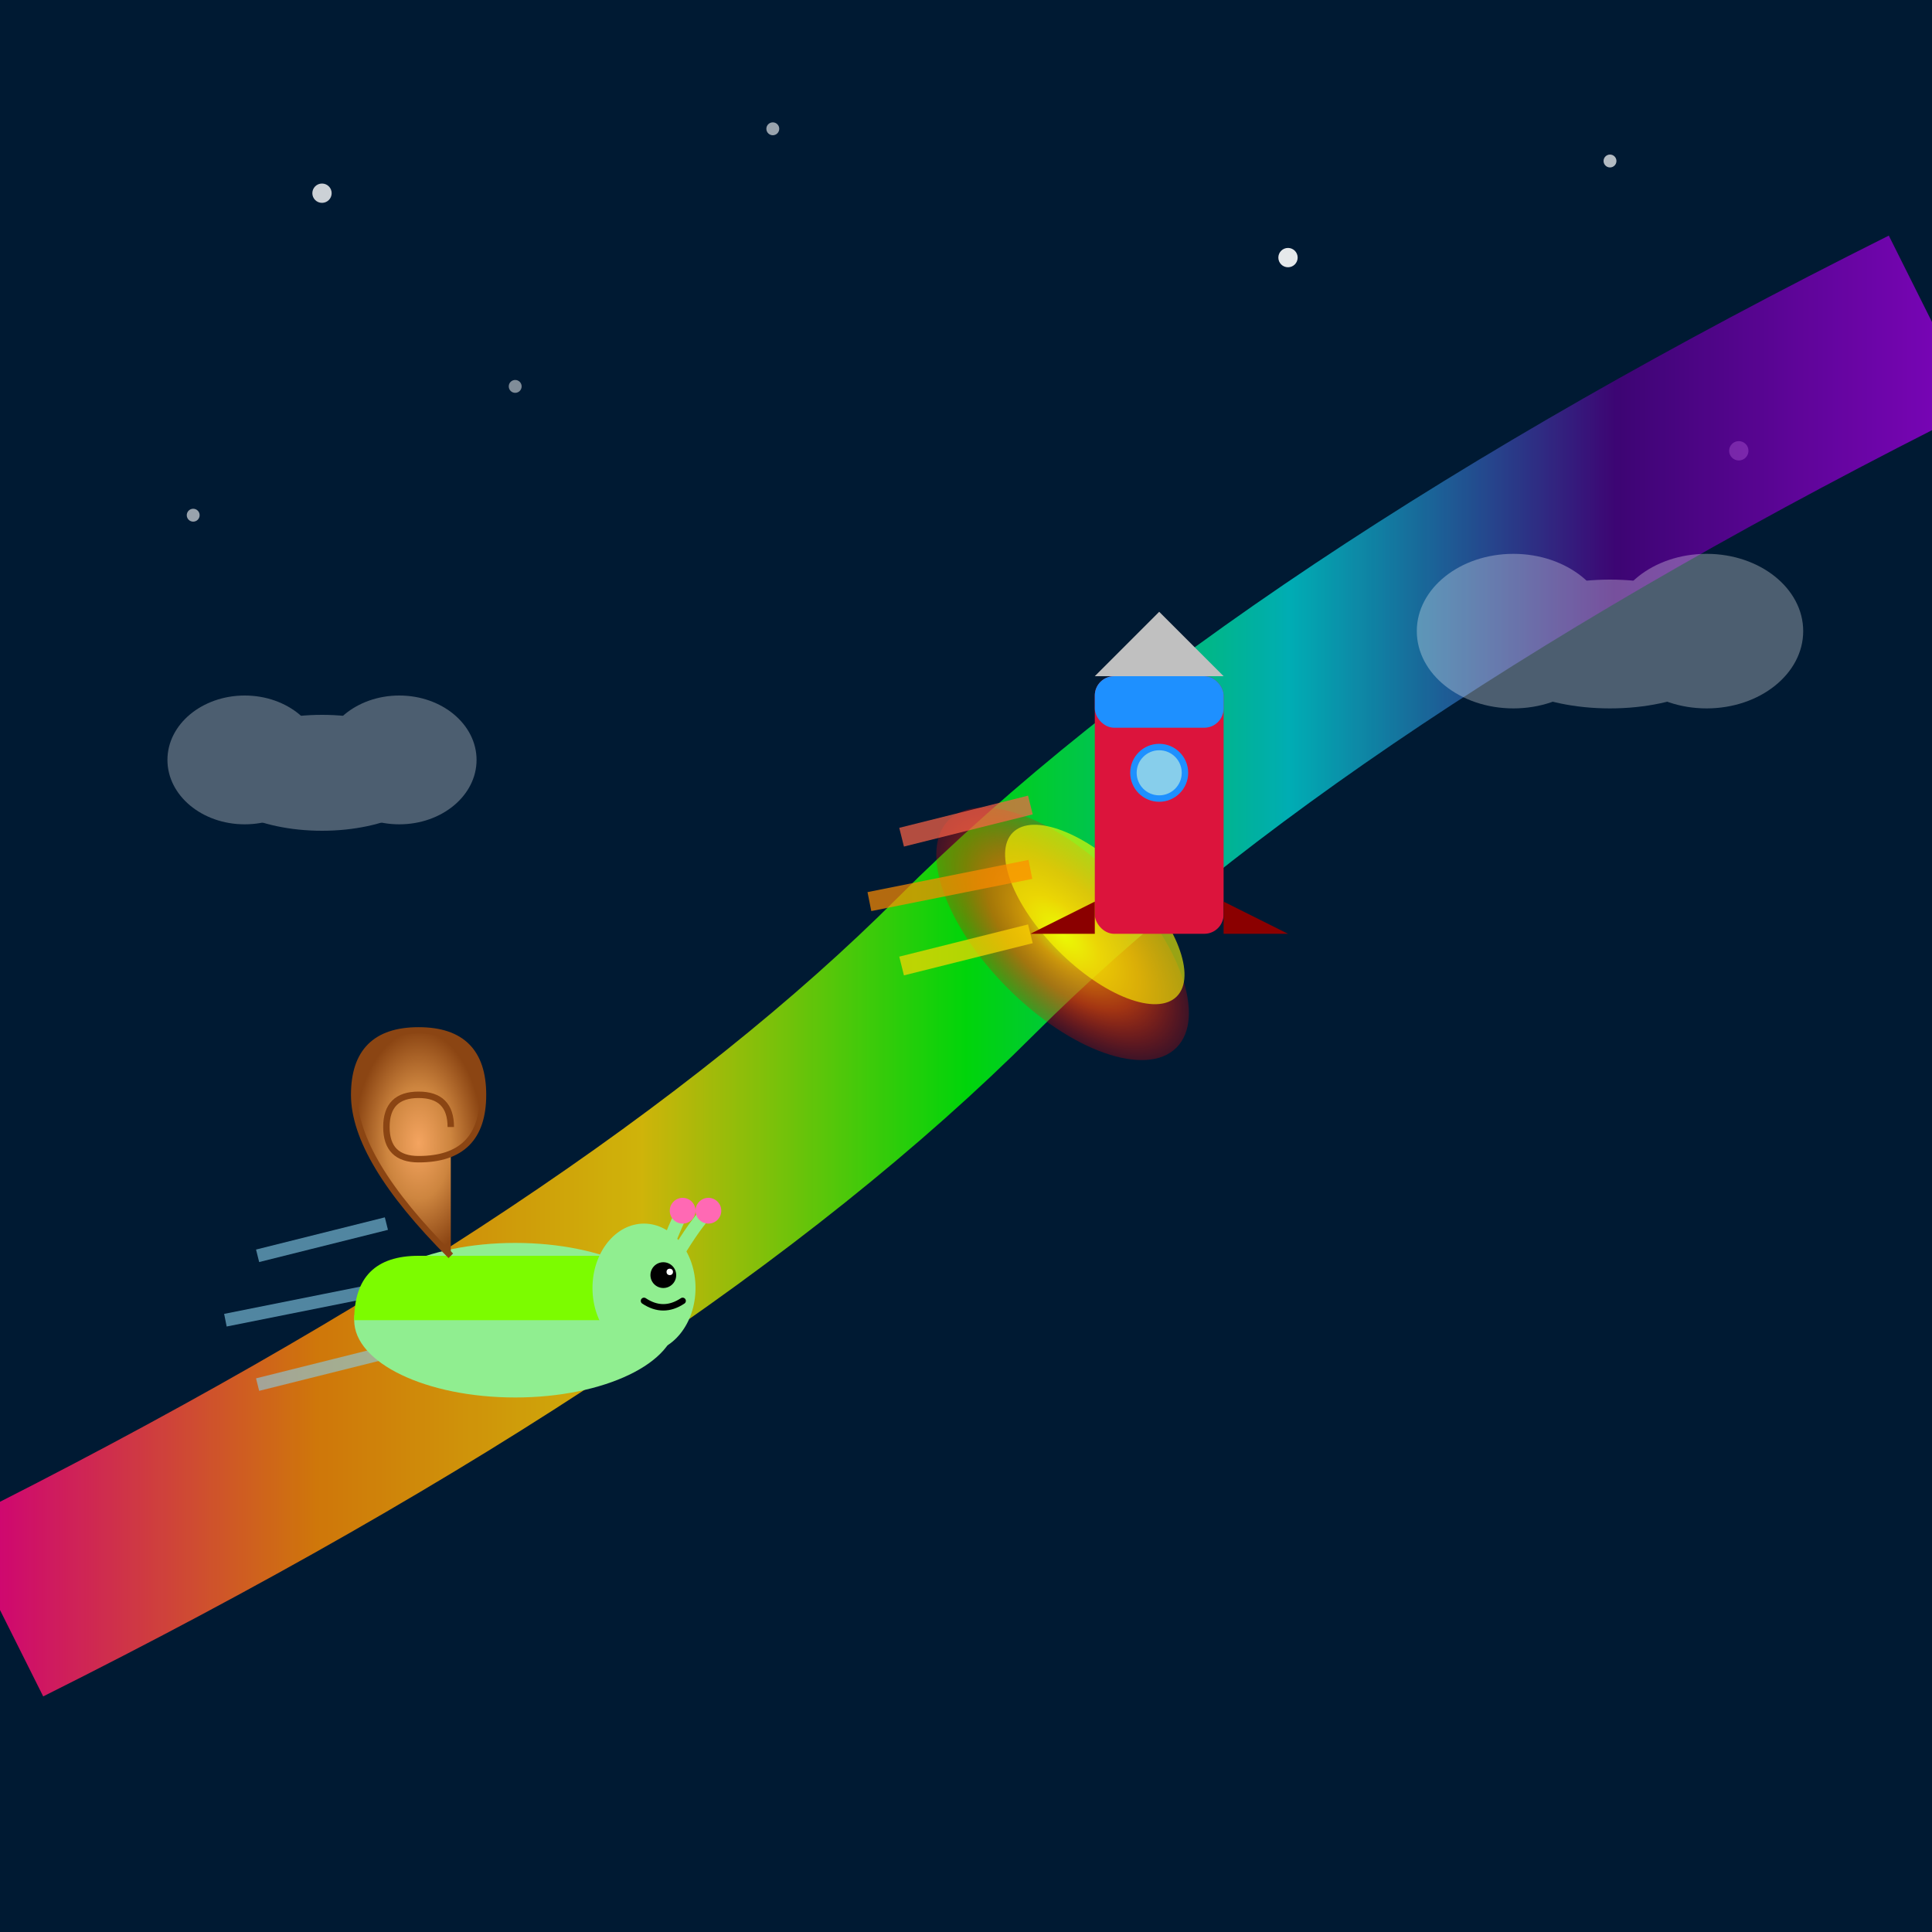 <svg viewBox="0 0 300 300" xmlns="http://www.w3.org/2000/svg">
  <defs>
    <linearGradient id="rainbow" x1="0%" y1="0%" x2="100%" y2="0%">
      <stop offset="0%" style="stop-color:#FF0080;stop-opacity:1" />
      <stop offset="16.66%" style="stop-color:#FF8C00;stop-opacity:1" />
      <stop offset="33.33%" style="stop-color:#FFD700;stop-opacity:1" />
      <stop offset="50%" style="stop-color:#00FF00;stop-opacity:1" />
      <stop offset="66.66%" style="stop-color:#00CED1;stop-opacity:1" />
      <stop offset="83.33%" style="stop-color:#4B0082;stop-opacity:1" />
      <stop offset="100%" style="stop-color:#9400D3;stop-opacity:1" />
    </linearGradient>
    
    <radialGradient id="shellGradient">
      <stop offset="0%" style="stop-color:#F4A460;stop-opacity:1" />
      <stop offset="50%" style="stop-color:#CD853F;stop-opacity:1" />
      <stop offset="100%" style="stop-color:#8B4513;stop-opacity:1" />
    </radialGradient>
    
    <radialGradient id="rocketFlame">
      <stop offset="0%" style="stop-color:#FFFF00;stop-opacity:1" />
      <stop offset="30%" style="stop-color:#FF8C00;stop-opacity:1" />
      <stop offset="60%" style="stop-color:#FF4500;stop-opacity:0.8" />
      <stop offset="100%" style="stop-color:#FF0000;stop-opacity:0.3" />
    </radialGradient>
    
    <filter id="glow">
      <feGaussianBlur stdDeviation="3" result="coloredBlur"/>
      <feMerge>
        <feMergeNode in="coloredBlur"/>
        <feMergeNode in="SourceGraphic"/>
      </feMerge>
    </filter>
  </defs>
  
  <!-- Sky background -->
  <rect width="300" height="300" fill="#001a33"/>
  
  <!-- Stars -->
  <circle cx="50" cy="30" r="1.5" fill="white" opacity="0.8"/>
  <circle cx="120" cy="20" r="1" fill="white" opacity="0.6"/>
  <circle cx="200" cy="40" r="1.5" fill="white" opacity="0.9"/>
  <circle cx="250" cy="25" r="1" fill="white" opacity="0.7"/>
  <circle cx="80" cy="60" r="1" fill="white" opacity="0.5"/>
  <circle cx="270" cy="70" r="1.5" fill="white" opacity="0.8"/>
  <circle cx="30" cy="80" r="1" fill="white" opacity="0.6"/>
  
  <!-- Rainbow road -->
  <path d="M 0 250 Q 100 200, 150 150 T 300 50" stroke="url(#rainbow)" stroke-width="30" fill="none" opacity="0.9" filter="url(#glow)"/>
  
  <!-- Motion lines for snail -->
  <path d="M 60 190 L 40 195" stroke="#87CEEB" stroke-width="2" opacity="0.6"/>
  <path d="M 60 200 L 35 205" stroke="#87CEEB" stroke-width="2" opacity="0.6"/>
  <path d="M 60 210 L 40 215" stroke="#87CEEB" stroke-width="2" opacity="0.6"/>
  
  <!-- Snail -->
  <g transform="translate(80, 200)">
    <!-- Snail body -->
    <ellipse cx="0" cy="5" rx="25" ry="12" fill="#90EE90"/>
    <path d="M -25 5 Q -25 -5, -15 -5 L 15 -5 Q 25 -5, 25 5" fill="#7CFC00"/>
    
    <!-- Snail head -->
    <ellipse cx="20" cy="0" rx="8" ry="10" fill="#90EE90"/>
    
    <!-- Antennae -->
    <path d="M 25 -5 Q 28 -10, 30 -12" stroke="#90EE90" stroke-width="2" fill="none" stroke-linecap="round"/>
    <path d="M 23 -5 Q 25 -10, 26 -12" stroke="#90EE90" stroke-width="2" fill="none" stroke-linecap="round"/>
    <circle cx="30" cy="-12" r="2" fill="#FF69B4"/>
    <circle cx="26" cy="-12" r="2" fill="#FF69B4"/>
    
    <!-- Eye -->
    <circle cx="23" cy="-2" r="2" fill="black"/>
    <circle cx="24" cy="-2.5" r="0.5" fill="white"/>
    
    <!-- Smile -->
    <path d="M 20 2 Q 23 4, 26 2" stroke="black" stroke-width="1" fill="none" stroke-linecap="round"/>
    
    <!-- Shell -->
    <g transform="translate(-10, -5)">
      <path d="M 0 0 Q -15 -15, -15 -25 Q -15 -35, -5 -35 Q 5 -35, 5 -25 Q 5 -15, -5 -15 Q -10 -15, -10 -20 Q -10 -25, -5 -25 Q 0 -25, 0 -20" fill="url(#shellGradient)" stroke="#8B4513" stroke-width="1"/>
    </g>
  </g>
  
  <!-- Rocket -->
  <g transform="translate(180, 130)">
    <!-- Rocket flames -->
    <ellipse cx="-15" cy="15" rx="12" ry="25" fill="url(#rocketFlame)" transform="rotate(-45 -15 15)" opacity="0.8"/>
    <ellipse cx="-10" cy="12" rx="8" ry="18" fill="#FFFF00" transform="rotate(-45 -10 12)" opacity="0.6"/>
    
    <!-- Rocket body -->
    <rect x="-10" y="-25" width="20" height="40" fill="#DC143C" rx="3"/>
    <rect x="-10" y="-25" width="20" height="8" fill="#1E90FF" rx="3"/>
    
    <!-- Rocket nose -->
    <path d="M -10 -25 L 0 -35 L 10 -25" fill="#C0C0C0"/>
    
    <!-- Rocket fins -->
    <path d="M -10 10 L -20 15 L -10 15" fill="#8B0000"/>
    <path d="M 10 10 L 20 15 L 10 15" fill="#8B0000"/>
    
    <!-- Rocket window -->
    <circle cx="0" cy="-10" r="4" fill="#87CEEB" stroke="#1E90FF" stroke-width="1"/>
  </g>
  
  <!-- Motion lines for rocket -->
  <path d="M 160 145 L 140 150" stroke="#FFD700" stroke-width="3" opacity="0.7"/>
  <path d="M 160 135 L 135 140" stroke="#FF8C00" stroke-width="3" opacity="0.7"/>
  <path d="M 160 125 L 140 130" stroke="#FF6347" stroke-width="3" opacity="0.7"/>
  
  <!-- Clouds -->
  <g opacity="0.3">
    <ellipse cx="250" cy="100" rx="20" ry="10" fill="white"/>
    <ellipse cx="235" cy="98" rx="15" ry="12" fill="white"/>
    <ellipse cx="265" cy="98" rx="15" ry="12" fill="white"/>
  </g>
  
  <g opacity="0.3">
    <ellipse cx="50" cy="120" rx="18" ry="9" fill="white"/>
    <ellipse cx="38" cy="118" rx="12" ry="10" fill="white"/>
    <ellipse cx="62" cy="118" rx="12" ry="10" fill="white"/>
  </g>
</svg>